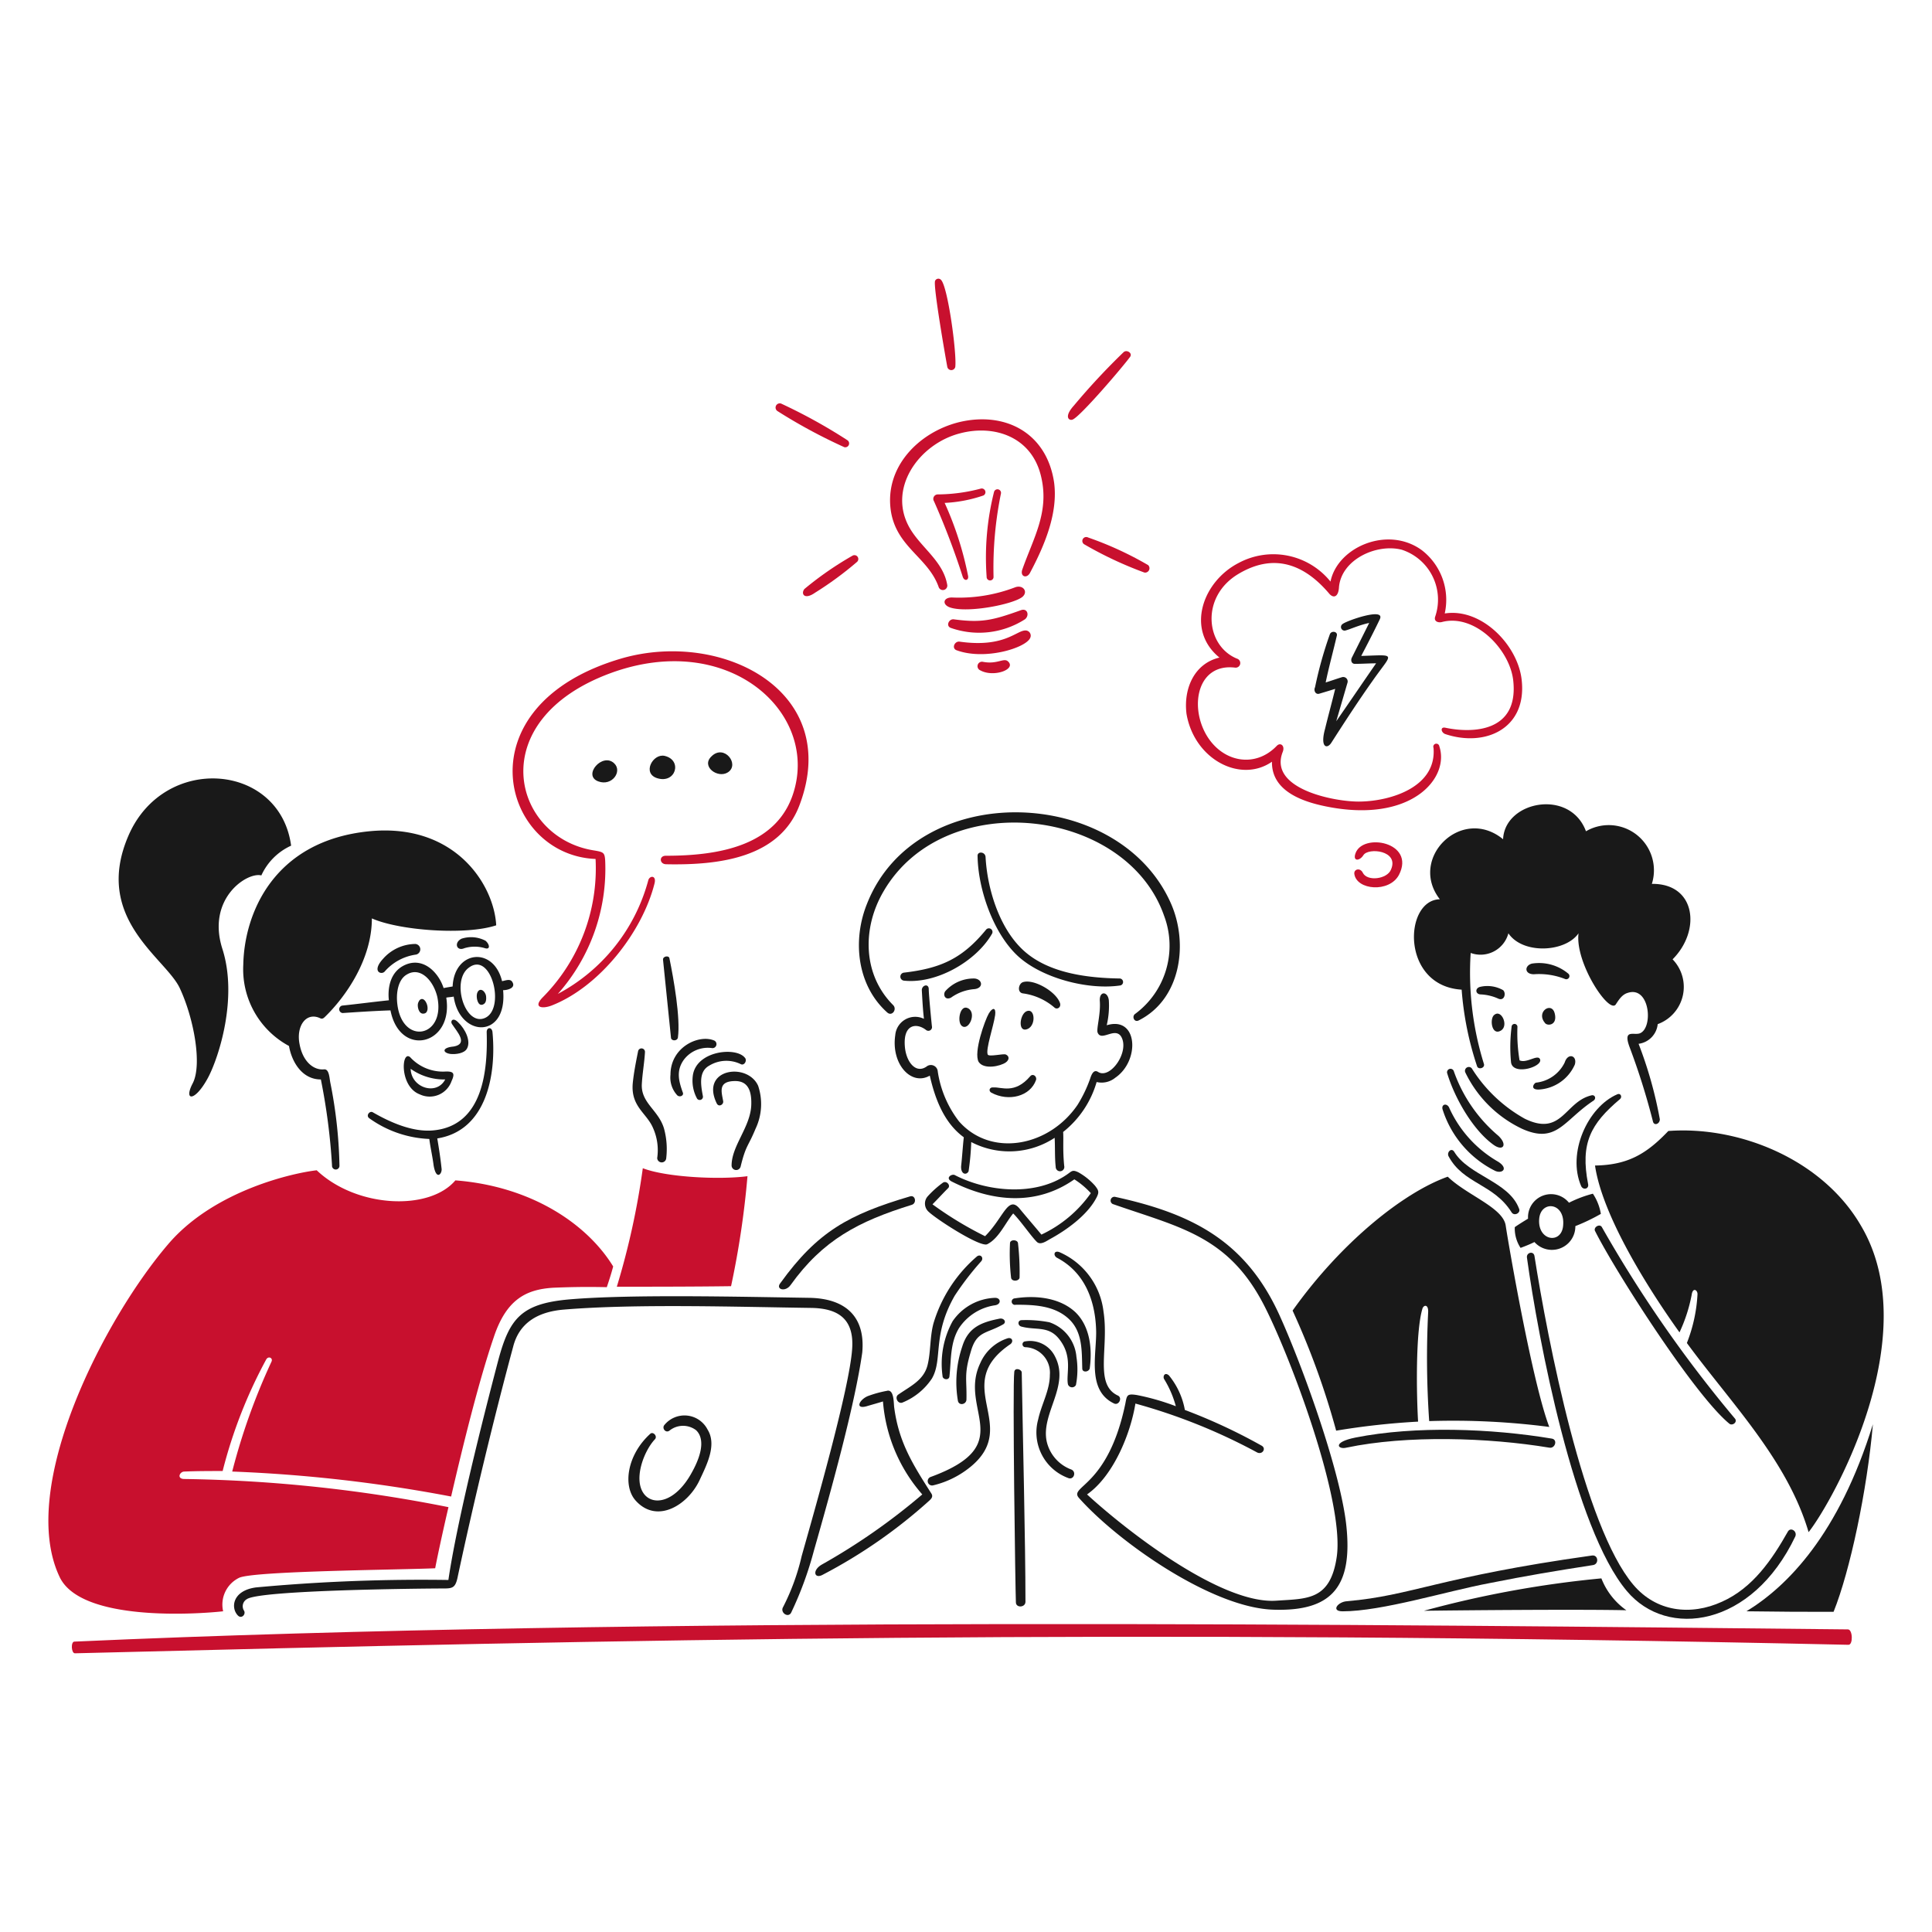 <svg viewBox="0 0 600 600" height="600" width="600" xmlns="http://www.w3.org/2000/svg"><g transform="matrix(3,0,0,3,0,0)"><path d="M159.285,112.79a4.336,4.336,0,0,0,3.74-2.586c.275-.935-.715-1.265-1.046-.22a3.74,3.74,0,0,1-2.969,2.091C158.79,112.13,158.35,112.808,159.285,112.79Z" fill="#191919"></path><path d="M160.935,104.869c-.324-1.212-1.981-.11-.99,1.045C160.22,106.244,161.272,106.132,160.935,104.869Z" fill="#191919"></path><path d="M158.57,99.754c-.771.217-.77,1.1.219,1.1a7.315,7.315,0,0,1,3.246.5.328.328,0,0,0,.329-.55A4.711,4.711,0,0,0,158.57,99.754Z" fill="#191919"></path><path d="M155.6,102.5a3.3,3.3,0,0,0-2.42-.33c-.5.165-.44.715.055.77a4.921,4.921,0,0,1,1.87.44C155.764,103.659,155.926,102.783,155.6,102.5Z" fill="#191919"></path><path d="M156.479,106.3a16.479,16.479,0,0,0-.055,3.686c.221,1.43,3.465.385,2.971-.385-.275-.44-1.375.5-2.091.165a17.033,17.033,0,0,1-.219-3.466A.3.3,0,1,0,156.479,106.3Z" fill="#191919"></path><path d="M155.379,106.684c.823-.5.056-2.2-.659-1.65C154.169,105.364,154.386,107.285,155.379,106.684Z" fill="#191919"></path><path d="M149.824,111.14c.77,2.53,2.64,5.83,4.785,7.37.99.715,1.485,0,.5-.935a15.4,15.4,0,0,1-4.62-6.711A.359.359,0,0,0,149.824,111.14Z" fill="#191919"></path><path d="M167.7,113.78c.269-.227.055-.66-.275-.5-3.08,1.32-5.225,6.105-3.74,9.516.22.44.825.275.715-.221C163.575,118.345,164.662,116.342,167.7,113.78Z" fill="#191919"></path><path d="M149.329,114.825a10.714,10.714,0,0,0,5.445,6.38c.715.33,1.43-.22.33-.935a12.278,12.278,0,0,1-5.115-5.665C149.714,114.165,149.207,114.333,149.329,114.825Z" fill="#191919"></path><path d="M151.694,111.03a12.433,12.433,0,0,0,5.885,5.83c3.575,1.595,4.291-.88,7.371-2.915.33-.22.164-.66-.221-.55-2.75.66-3.025,4.29-6.875,2.42a15.181,15.181,0,0,1-5.5-5.225A.4.4,0,0,0,151.694,111.03Z" fill="#191919"></path><path d="M156.479,125.5c.276.439.991.055.77-.385-1.045-2.806-5.225-3.411-6.71-5.886-.275-.44-.77,0-.6.44C151.474,122.58,154.614,122.522,156.479,125.5Z" fill="#191919"></path><path d="M151.309,102.449a32.677,32.677,0,0,0,1.595,7.921c.11.385.825.22.715-.22a31.735,31.735,0,0,1-1.375-11.5,2.986,2.986,0,0,0,3.905-2.035c1.486,2.2,5.886,1.98,7.261,0-.385,3.025,3.135,8.36,3.85,7.37.33-.5.66-1.045,1.265-1.21,2.255-.715,2.64,3.575,1.265,4.18-.6.275-1.815-.5-1.1,1.43a72.209,72.209,0,0,1,2.42,7.7c.11.495.715.275.715-.22a42.769,42.769,0,0,0-2.2-7.811,2.28,2.28,0,0,0,1.98-2.035,4.1,4.1,0,0,0,1.541-6.71c2.97-2.97,2.42-7.866-2.146-7.811a4.679,4.679,0,0,0-6.821-5.445c-1.65-4.455-8.415-3.135-8.58.825-4.29-3.52-9.846,1.98-6.546,6.215C145.314,93.153,144.984,102.064,151.309,102.449Z" fill="#191919"></path><path d="M158.845,128.576a2.426,2.426,0,0,0,4.235-1.65,19.734,19.734,0,0,0,2.64-1.265,5.322,5.322,0,0,0-.825-2.09,12.271,12.271,0,0,0-2.475.935,2.385,2.385,0,0,0-4.236,1.65c-.55.33-1.155.715-1.375.88a3.667,3.667,0,0,0,.6,2.145C157.854,129.016,158.4,128.8,158.845,128.576Zm.494-2.42c.174-1.925,2.7-1.705,2.476.715C161.65,128.851,159.131,128.467,159.339,126.156Z" fill="#191919"></path><path d="M146.8,147.167c-.165-2.75-.275-9.241.44-11.661.11-.44.66-.55.6.385a94.743,94.743,0,0,0,.11,11.221,77.078,77.078,0,0,1,12.431.605c-1.761-4.62-4.236-18.976-4.511-20.846s-4.015-3.136-6-5.061c-4.62,1.65-11.056,6.821-16.061,13.861a80.647,80.647,0,0,1,4.51,12.431A76.651,76.651,0,0,1,146.8,147.167Z" fill="#191919"></path><path d="M172.705,117.08c-2.255,2.365-4.18,3.52-7.59,3.575.715,4.9,5.006,12.046,8.746,17.272a16.275,16.275,0,0,0,1.264-3.906c.111-.77.6-.495.6-.055a16.027,16.027,0,0,1-1.1,5.061c4.511,6.16,10.4,12.1,12.6,19.581,2.475-3.135,12.156-20.3,5.446-31.682C188.712,120.05,180.076,116.53,172.705,117.08Z" fill="#191919"></path><path d="M180.791,166.8c3.906.055,5.72.055,9.02.055,1.706-4.235,3.466-12.54,4.071-19.416C190.361,158.828,185.026,164.218,180.791,166.8Z" fill="#191919"></path><path d="M165.775,163.393a108.37,108.37,0,0,0-18.371,3.355c3.575-.055,16.446-.165,20.956-.055A7.256,7.256,0,0,1,165.775,163.393Z" fill="#191919"></path><path d="M164.9,162.018c.661-.1.55-1.1-.11-.99-15.911,2.233-18.554,4.139-25.357,4.73-.935.055-1.7,1.045-.44,1.045,4.071,0,10.781-2.09,15.181-2.915C158.02,163.118,161.051,162.613,164.9,162.018Z" fill="#191919"></path><path d="M140.308,148.817c-2.422.484-1.815,1.265-.935,1.045,6.271-1.32,14.741-1.045,21.012,0,.605.11.88-.825.275-.935C154.444,147.882,146.518,147.578,140.308,148.817Z" fill="#191919"></path><path d="M179.031,147.387c.273.223.825-.11.6-.5a132.573,132.573,0,0,1-13.806-19.856c-.22-.385-.88,0-.715.385C167.205,131.6,175.428,144.45,179.031,147.387Z" fill="#191919"></path><path d="M185.851,159.048c.22-.55-.5-.99-.77-.5-1.65,2.915-3.63,5.83-6.82,7.26-3.245,1.485-6.821,1.045-9.186-1.76-5.115-6.05-8.855-25.3-10.231-34.047-.11-.55-.88-.33-.77.22,1.155,8.36,4.9,28.052,10.341,34.487C172.582,169.674,181.376,168.446,185.851,159.048Z" fill="#191919"></path><path d="M103.841,137.1c.385-.218.11-.66-.33-.6-1.98.385-3.3.935-3.906,2.916a11.447,11.447,0,0,0-.44,5.61c.11.5.825.385.88-.11.055-2.145-.275-2.585.44-4.95C101.09,137.761,102.084,138.1,103.841,137.1Z" fill="#191919"></path><path d="M104.556,128.686a22.024,22.024,0,0,0,.11,3.575c.055.44.825.385.88,0a26.738,26.738,0,0,0-.165-3.575C105.325,128.3,104.565,128.3,104.556,128.686Z" fill="#191919"></path><path d="M108.736,128.246c1.469-.8,3.8-2.365,4.785-4.291.275-.55.221-.715-.165-1.21a6.594,6.594,0,0,0-1.7-1.375c-.659-.33-.715-.11-1.209.22-3.246,2.255-8.2,1.815-11.607.055-.275-.165-1.045.275-.33.66,4.236,2.146,8.8,2.531,12.706-.22a8.431,8.431,0,0,1,1.706,1.43,13,13,0,0,1-5.116,4.291c-.77-.935-1.54-1.815-2.31-2.75-1.161-1.289-1.637,1.031-3.521,2.915a37.054,37.054,0,0,1-5.445-3.3c.55-.551,1.045-1.1,1.595-1.651.33-.275-.11-.825-.5-.6a10.325,10.325,0,0,0-1.595,1.43,1.136,1.136,0,0,0,.11,1.6c.88.825,5.335,3.685,6.051,3.355,1.21-.6,1.87-2.2,2.695-3.19.77.77,1.815,2.31,2.42,2.915C107.691,128.961,108.347,128.458,108.736,128.246Z" fill="#191919"></path><path d="M114.567,106.134a8.861,8.861,0,0,0,.219-2.585c-.11-.935-.989-.99-.935.055.11,1.375-.384,2.97-.219,3.3.385.936,1.76-.6,2.419.386.935,1.54-1.1,4.455-2.365,3.685-.329-.22-.6-.055-.825.66a13.69,13.69,0,0,1-1.32,2.75c-2.97,4.345-8.965,5.445-12.265,1.7a11.127,11.127,0,0,1-2.2-5.17.714.714,0,0,0-1.1-.55c-1.155.88-2.2-.44-2.31-2.09-.165-2.256,1.21-2.421,2.2-1.651a.378.378,0,0,0,.605-.385c-.055-.5-.33-3.3-.33-3.905-.055-.55-.715-.33-.715.165.055.99.11,2.035.22,2.97a2.072,2.072,0,0,0-2.97,1.7c-.44,2.971,1.65,5.281,3.575,4.181.55,2.42,1.485,4.895,3.521,6.38-.111.99-.165,1.98-.275,2.97-.055.88.55.99.77.55a26.871,26.871,0,0,0,.275-3.025,8.533,8.533,0,0,0,8.635-.44c.055.99,0,2.035.11,3.025a.446.446,0,1,0,.88-.11c-.165-1.65-.055-2.695-.11-3.52a10.208,10.208,0,0,0,3.466-5.17,2.231,2.231,0,0,0,1.925-.44C118.032,109.82,117.811,105.144,114.567,106.134Z" fill="#191919"></path><path d="M100.871,101.294a3.943,3.943,0,0,0-2.971,1.265c-.33.33-.11,1.045.55.715a4.761,4.761,0,0,1,2.421-.88C101.861,102.284,101.7,101.353,100.871,101.294Z" fill="#191919"></path><path d="M114.236,135.781a7.677,7.677,0,0,0-4.565-6.16c-.6-.22-.66.385-.22.6,2.805,1.485,3.905,4.345,4.016,7.371.109,2.475-1.046,6.325,1.869,7.7.5.22.881-.6.385-.825C113.246,143.317,114.818,139.525,114.236,135.781Z" fill="#191919"></path><path d="M101.585,130.556c.269-.335-.055-.77-.44-.5a14.663,14.663,0,0,0-4.51,6.93c-.385,1.431-.275,2.916-.605,4.291-.385,1.595-1.76,2.2-3.025,3.08-.44.275-.055,1.045.44.825a6.661,6.661,0,0,0,3.025-2.475c1.155-1.98,0-4.455,2.365-8.581A30.093,30.093,0,0,1,101.585,130.556Z" fill="#191919"></path><path d="M98.285,142.492c.189-1.7.055-3.466.99-5.006a5.4,5.4,0,0,1,3.741-2.365c.66-.11.6-.77,0-.77a5.546,5.546,0,0,0-4.4,2.42,9.157,9.157,0,0,0-1.045,5.666C97.57,142.822,98.236,142.932,98.285,142.492Z" fill="#191919"></path><path d="M105,142c-.2,1.433.11,22.716.165,23.871,0,.605.99.55.99-.055,0-6.1-.275-17.106-.385-23.761C105.711,141.722,105.057,141.557,105,142Z" fill="#191919"></path><path d="M110.881,152.117a4.054,4.054,0,0,1-2.53-2.915c-.605-2.915,2.42-5.72.88-8.745a2.878,2.878,0,0,0-3.081-1.6.3.3,0,1,0,0,.605,2.64,2.64,0,0,1,2.531,2.861c0,1.595-.88,3.08-1.21,4.62a5.027,5.027,0,0,0,3.08,6.05C111.156,153.272,111.484,152.345,110.881,152.117Z" fill="#191919"></path><path d="M92.565,145.682c-.058-.44,0-1.925-.77-1.7a11.683,11.683,0,0,0-1.98.55c-.88.385-1.32,1.375-.11,1.045.55-.165,1.155-.33,1.7-.5a16.533,16.533,0,0,0,4.07,9.626,65.11,65.11,0,0,1-10.4,7.26c-1.045.605-.77,1.54.11,1.045a53.059,53.059,0,0,0,11.056-7.7c.165-.165.385-.385.165-.715C94.435,151.512,93.036,149.26,92.565,145.682Z" fill="#191919"></path><path d="M139.373,157.948c-.609-5.775-4.73-17.051-7.04-22.057-3.521-7.535-9.076-10.285-16.886-11.991a.394.394,0,0,0-.166.771c6.766,2.365,11.771,3.245,15.457,10.23,2.64,5.006,8.47,20.352,7.645,26.237-.66,4.565-3.08,4.345-6.27,4.565-5.721.385-15.511-7.26-19.582-11,2.75-1.926,4.511-6.326,5.006-9.406a59.676,59.676,0,0,1,12.6,5.06c.551.275.991-.44.441-.715a57.712,57.712,0,0,0-7.921-3.685,7.852,7.852,0,0,0-1.65-3.575c-.44-.385-.66.11-.495.385a10.562,10.562,0,0,1,1.21,2.805,24.464,24.464,0,0,0-4.015-1.155c-1.045-.165-1.045,0-1.21.88-1.816,8.746-5.941,8.525-4.786,9.791,4.071,4.565,13.861,11.44,20.242,11.55C137.943,166.8,140.029,164.164,139.373,157.948Z" fill="#191919"></path><path d="M111.431,140.457a4.147,4.147,0,0,0-2.8-3.576,12.549,12.549,0,0,0-2.86-.22c-.441,0-.441.55-.055.661,1.595.44,2.915-.166,4.07,1.485,1.265,1.76.55,3.465.77,4.51a.452.452,0,0,0,.825.055A8.446,8.446,0,0,0,111.431,140.457Z" fill="#191919"></path><path d="M104.336,138.532a4.651,4.651,0,0,0-2.861,2.585c-2.31,4.84,4.016,8.415-5.115,11.771a.454.454,0,0,0,.22.88,9.606,9.606,0,0,0,3.96-1.981c5.116-4.29-2.2-8.415,4.071-12.65C104.941,138.862,104.777,138.428,104.336,138.532Z" fill="#191919"></path><path d="M99.55,106.189c.708.614,1.6-1.32.661-1.815C99.385,103.934,99.05,105.755,99.55,106.189Z" fill="#191919"></path><path d="M110.661,136.551c1.417,1.336,1.32,3.3,1.375,5.116,0,.44.66.385.77,0,.275-1.98.055-4.346-1.485-5.831-1.65-1.54-4.18-1.76-6.27-1.43a.337.337,0,1,0,.11.66C107.031,135.066,109.161,135.137,110.661,136.551Z" fill="#191919"></path><path d="M91.85,104.814c.494.441,1.045-.33.605-.77-3.19-3.19-3.19-8.031-.99-11.771,6.325-10.891,25.137-8.69,29.042,2.53a8.773,8.773,0,0,1-3.025,10.176c-.33.275-.055.88.385.66,4.4-2.2,5.17-7.975,3.355-12.1-5.39-12.266-26.347-12.926-31.462,0C88.22,97.334,88.71,102.014,91.85,104.814Z" fill="#191919"></path><path d="M93.555,101.514c3.351.374,7.481-1.98,9.131-4.84a.375.375,0,0,0-.605-.44c-2.475,3.025-4.731,4.015-8.526,4.455A.418.418,0,0,0,93.555,101.514Z" fill="#191919"></path><path d="M104.116,109.985c.386-.274.385-.66,0-.825-.275-.11-1.76.275-1.87,0-.22-.55.605-2.916.77-4.071.11-.825-.275-.825-.66-.165s-1.6,4.016-1.046,5.006C101.861,110.755,103.568,110.372,104.116,109.985Z" fill="#191919"></path><path d="M81.839,133.031c3.35-4.679,7.041-6.6,12.541-8.305.55-.165.385-1.045-.165-.88-6.325,1.87-9.571,3.63-13.421,8.965C80.244,133.471,81.288,133.8,81.839,133.031Z" fill="#191919"></path><path d="M116,102.009a.367.367,0,0,0-.055-.715c-3.411-.055-7.536-.55-10.121-3.025-2.42-2.31-3.63-6.326-3.8-9.571-.055-.55-.88-.6-.825-.055.055,3.41,1.6,7.866,4.07,10.231S112.636,102.525,116,102.009Z" fill="#191919"></path><path d="M102.631,113.12c1.783.947,4.015.385,4.62-1.32.11-.385-.33-.715-.605-.385-1.6,1.87-2.97,1.1-3.8,1.155C102.411,112.515,102.305,112.947,102.631,113.12Z" fill="#191919"></path><path d="M109.726,103.824c-.416-1.2-2.75-2.53-3.85-2.145-.44.165-.605,1.045,0,1.155a6.256,6.256,0,0,1,3.3,1.485C109.451,104.539,109.88,104.268,109.726,103.824Z" fill="#191919"></path><path d="M106.206,106.574c1.047-.208.99-2.145.165-1.925C105.6,104.814,105.327,106.749,106.206,106.574Z" fill="#191919"></path><path d="M136.568,71.812c.551-.162,1.1-.33,1.65-.5-.33,1.375-.715,2.75-1.045,4.125-.55,1.98.22,2.145.66,1.43,1.375-2.145,2.805-4.345,4.29-6.435,2.036-2.915,2.53-2.64-1.21-2.53.66-1.266,1.32-2.531,1.925-3.8s-3.465.165-3.85.495a.371.371,0,0,0,.33.66c.44-.11,1.375-.55,2.42-.77l-1.815,3.631c-.11.275,0,.605.33.605.715,0,1.485-.055,2.2-.055-1.375,1.98-2.75,4.015-4.125,5.995l1.155-3.96a.461.461,0,0,0-.55-.605c-.55.165-1.155.385-1.7.55.33-1.595.77-3.19,1.155-4.841.11-.44-.55-.55-.715-.165a41.163,41.163,0,0,0-1.54,5.5C135.963,71.482,136.184,71.924,136.568,71.812Z" fill="#191919"></path><path d="M70.123,113.4c.276.22.716,0,.551-.33-.386-1.1-.716-2.2.11-3.355a3.106,3.106,0,0,1,2.97-1.211.417.417,0,0,0,.22-.77c-1.54-.715-4.566.605-4.566,3.521A2.7,2.7,0,0,0,70.123,113.4Z" fill="#191919"></path><path d="M68.033,119.885a.468.468,0,0,0,.935,0,8.057,8.057,0,0,0-.22-3.025c-.55-1.925-2.365-2.64-2.31-4.565.055-1.155.275-2.31.33-3.41a.36.36,0,0,0-.715-.055c-.22,1.1-.44,2.2-.55,3.3-.22,2.42,1.43,3.08,2.09,4.62A5.619,5.619,0,0,1,68.033,119.885Z" fill="#191919"></path><path d="M68.638,99.369l.825,8.085c.055.33.66.33.715-.055.275-2.035-.44-6.05-.88-8.2C69.243,98.874,68.583,98.984,68.638,99.369Z" fill="#191919"></path><path d="M74.194,114.22c.214.443.77.11.66-.275-.165-.935-.55-2.035,1.265-2.035,1.485,0,1.7,1.32,1.65,2.53-.11,2.255-2.035,4.18-2.035,6.215a.475.475,0,0,0,.935.11c.55-2.255.77-2.035,1.54-3.905a5.96,5.96,0,0,0,.275-4.455C77.384,109.93,72.444,110.611,74.194,114.22Z" fill="#191919"></path><path d="M71.719,111.36a3.9,3.9,0,0,0,.44,2.365.335.335,0,0,0,.6-.275c-.22-1.155-.44-2.53.66-3.135a3.4,3.4,0,0,1,3.245-.165c.385.22.715-.385.44-.66C76.174,108.335,72.049,108.775,71.719,111.36Z" fill="#191919"></path><path d="M46.857,102.119c-.33.055-.66.11-.935.165-.495-1.54-1.98-3.135-3.795-2.475-1.925.715-1.981,2.805-1.87,3.74-1.6.165-3.246.385-4.841.55a.391.391,0,0,0,.055.77c1.65-.11,3.3-.22,4.951-.275.968,4.949,6.559,3.606,5.775-1.32.275-.055.55-.055.77-.11.611,4.28,5.587,4.412,5.115-.66.44,0,1.375-.22.935-.88-.22-.33-.715-.11-1.045-.055C51.092,97.939,47.022,98.379,46.857,102.119Zm-5.72,1.87c-.165-1.265.11-2.585.935-3.08,1.375-.88,2.75.495,3.19,2.255C46.172,107.375,41.671,108.267,41.137,103.989Zm8.965,1.43c-2.02.7-3.377-3.889-1.595-5.225C50.874,98.341,52.424,104.61,50.1,105.419Z" fill="#191919"></path><path d="M46.967,108.335c-1.265.11-1.155.66-.33.77.55.055,1.43-.055,1.7-.55.44-.77-.165-2.036-.935-2.751-.55-.55-.825-.055-.6.22C47.3,106.794,48.507,108.06,46.967,108.335Z" fill="#191919"></path><path d="M50.982,106.849c-.052-.55-.6-.55-.6,0,.11,3.741-.275,9.736-5.61,10.176-2.091.165-4.346-.825-6.161-1.87-.33-.22-.77.33-.385.605a11.435,11.435,0,0,0,6.216,2.145c.11.88.33,1.815.44,2.695.275,1.705.935.88.825.33-.11-1.045-.275-2.09-.44-3.08C50.432,117.025,51.389,111.138,50.982,106.849Z" fill="#191919"></path><path d="M43.447,113.285a2.4,2.4,0,0,0,3.3-1.375c.385-.825.165-.99-.55-.99a4.6,4.6,0,0,1-3.741-1.485C41.55,108.679,41.328,112.478,43.447,113.285Zm2.64-1.54c-.88,1.7-3.521.88-3.575-1.1A5.975,5.975,0,0,0,46.087,111.745Z" fill="#191919"></path><path d="M43.282,103.824c-.115.329.054,1.21.605,1.1.44-.055.44-.66.275-1.045C43.942,103.329,43.493,103.216,43.282,103.824Z" fill="#191919"></path><path d="M49.387,102.834c-.118.383.055,1.375.6,1.155.275-.11.385-.385.33-.88C50.212,102.5,49.593,102.17,49.387,102.834Z" fill="#191919"></path><path d="M39.816,100.579a5.255,5.255,0,0,1,3.246-1.76.557.557,0,0,0-.055-1.1,4.51,4.51,0,0,0-3.356,1.54C38.441,100.579,39.477,100.955,39.816,100.579Z" fill="#191919"></path><path d="M25.185,99.864a9.015,9.015,0,0,0,4.731,8.415c.275,1.595,1.32,3.466,3.3,3.466a64.558,64.558,0,0,1,1.155,8.91.386.386,0,1,0,.77,0,48.043,48.043,0,0,0-.935-8.525c-.11-.495-.11-1.486-.66-1.431-1.1.11-2.2-.825-2.53-2.585-.385-1.87.66-3.41,2.145-2.7.22.11.385-.055.495-.165,2.145-2.09,4.84-5.94,4.84-10.176,2.86,1.266,9.736,1.761,12.871.715-.22-4.18-4.235-10.615-13.146-9.735C28.266,87.048,25.283,94.638,25.185,99.864Z" fill="#191919"></path><path d="M48.067,98.159a3.68,3.68,0,0,1,2.145,0c.55.165.495-.385.055-.77a3.209,3.209,0,0,0-2.475-.22C46.967,97.554,47.25,98.508,48.067,98.159Z" fill="#191919"></path><path d="M27.055,90.623a6.2,6.2,0,0,1,3.081-3.08C28.981,78.962,16.99,77.972,13.3,86.5s3.741,12.6,5.281,15.731c1.485,3.135,2.365,7.976,1.375,9.9-.99,1.87.22,1.98,1.595-.6,1.1-2.09,3.08-8.2,1.485-13.256C21.335,93.043,25.57,90.238,27.055,90.623Z" fill="#191919"></path><path d="M83.764,134.351c-6.985-.106-18.536-.385-24.861.165-4.951.44-6.161,1.98-7.316,6.271-1.65,6.27-4.29,16.776-5.17,22.771a186.494,186.494,0,0,0-19.912.77c-2.475.33-2.64,2.145-1.87,2.915.385.385.88-.165.6-.55a.847.847,0,0,1,.33-1.155c1.375-.935,18.042-1.1,20.407-1.1.88,0,1.155-.11,1.375-1.045,1.65-7.755,3.8-16.666,5.775-23.981.6-2.366,2.42-3.631,5.336-3.851,7.37-.605,17.766-.275,25.576-.165,2.751.055,4.4,1.155,4.181,4.236-.275,4.125-3.906,16.776-5.226,21.451a22.493,22.493,0,0,1-1.925,5.28c-.33.55.495,1.156.825.6a36.567,36.567,0,0,0,2.365-6.435c1.76-6.16,4.236-15.071,5.006-20.516C89.6,136.276,87.505,134.408,83.764,134.351Z" fill="#191919"></path><path d="M68.748,147.552c-.223.328.165.825.55.55a2.233,2.233,0,0,1,2.751-.055c.715.66.88,2.035-.44,4.4-1.651,3.026-3.906,3.466-4.9,2.256-1.21-1.485-.055-4.511,1.1-5.721.275-.33-.22-.825-.5-.55-2.42,2.2-2.86,5.446-1.485,6.931,2.2,2.42,5.391.44,6.6-2.145.715-1.541,1.815-3.631.825-5.226A2.684,2.684,0,0,0,68.748,147.552Z" fill="#191919"></path><path d="M75.349,79.953c1.271-.816-.385-2.971-1.7-1.651C72.544,79.348,74.309,80.62,75.349,79.953Z" fill="#191919"></path><path d="M61.928,80.887c1.434.539,2.53-1.045,1.65-1.87C62.368,77.862,60.283,80.269,61.928,80.887Z" fill="#191919"></path><path d="M68.033,80.558c1.926.6,2.64-1.87.77-2.31C67.593,77.973,66.439,80.06,68.033,80.558Z" fill="#191919"></path><path d="M141.078,90.348c-.269-.553-.934-.385-.88.11.221,1.7,3.63,1.98,4.621.11,1.759-3.41-3.8-4.4-4.51-2.2-.275.825.439.77.825.165.494-.825,3.739-.5,2.86,1.485C143.609,91.008,141.529,91.278,141.078,90.348Z" fill="#c8102e"></path><path d="M131.673,78.853c-.055,3.025,3.135,4.125,5.555,4.62,8.856,1.815,12.871-2.915,11.771-6.216a.314.314,0,1,0-.6.165c.33,4.016-4.346,5.5-7.591,5.556-2.53.055-9.515-1.265-8.03-5.116.275-.66-.22-1.045-.6-.66-2.255,2.366-5.666,1.706-7.316-1.155-1.76-3.08-.825-7.425,3.025-6.93a.478.478,0,0,0,.165-.935c-3.245-1.32-3.8-6.381.11-8.746,3.741-2.255,6.876-.99,9.406,1.98.44.55.99.44,1.045-.66.275-2.86,3.905-4.51,6.491-3.85a5.434,5.434,0,0,1,3.465,6.93c-.165.5.33.661.715.551,3.41-.881,7.04,2.86,7.37,6.105.55,5.28-4.18,5.445-7.04,4.84-.55-.11-.44.5,0,.66,4.125,1.375,8.415-.55,7.92-5.5-.33-3.63-4.125-7.591-7.975-6.986a6.491,6.491,0,0,0-2.365-6.545c-3.521-2.585-8.746-.33-9.461,3.245a7.6,7.6,0,0,0-9.516-1.925c-3.74,1.925-5.5,6.931-1.979,9.791-2.586.605-3.741,3.19-3.411,5.83C123.642,78.633,128.427,81.108,131.673,78.853Z" fill="#c8102e"></path><path d="M191.3,168.674c-46.994-.483-124.517-1.4-183.6,1.265-.385,0-.33,1.21.055,1.21,56.813-1.437,108.743-2.541,183.6-.88C191.847,170.269,191.791,168.679,191.3,168.674Z" fill="#c8102e"></path><path d="M63.853,133.2c2.75,0,8.141,0,11.826-.055a91.319,91.319,0,0,0,1.7-11.386c-2.915.385-8.416.11-10.836-.825A79.038,79.038,0,0,1,63.853,133.2Z" fill="#c8102e"></path><path d="M23.1,166.8a3.084,3.084,0,0,1,1.65-3.465c1.485-.715,16.722-.825,20.3-.99.165-.88.66-3.245,1.375-6.325a149.873,149.873,0,0,0-27.337-2.915c-.825,0-.495-.771,0-.771,1.32-.055,2.64-.055,3.96-.055a49.857,49.857,0,0,1,4.511-11.55c.22-.385.715-.165.55.22a65.665,65.665,0,0,0-4.071,11.385,151.332,151.332,0,0,1,22.662,2.586c1.21-5.226,2.86-11.936,4.4-16.446,1.32-4.016,3.41-5.006,6.216-5.171,1.375-.055,3.135-.11,5.5-.055.22-.66.44-1.32.66-2.145-2.695-4.4-8.471-8.306-16.336-8.911-2.695,3.191-10.231,2.861-14.356-1.045-2.42.275-10.4,2.035-15.181,7.426-6.711,7.7-15.841,25.357-11.441,34.652C8.354,167.959,20.62,167.078,23.1,166.8Z" fill="#c8102e"></path><path d="M98.89,37.985c.169-1.375-.77-8.361-1.485-9.021a.368.368,0,0,0-.605.11c-.22.495,1.1,8.03,1.265,8.911A.423.423,0,0,0,98.89,37.985Z" fill="#c8102e"></path><path d="M106.646,66.036a.535.535,0,0,0-.5-.77c-.935,0-2.2,1.816-6.821,1.155-.5-.055-.825.661-.33.881C101.916,68.4,106.2,67.08,106.646,66.036Z" fill="#c8102e"></path><path d="M112.256,56.356a39.2,39.2,0,0,0,6.216,2.915.452.452,0,0,0,.385-.77,35.38,35.38,0,0,0-6.216-2.86A.406.406,0,0,0,112.256,56.356Z" fill="#c8102e"></path><path d="M101.751,68.512a.463.463,0,0,0-.275.88c1.375.77,3.8-.11,2.86-.935C103.9,68.072,103.234,68.8,101.751,68.512Z" fill="#c8102e"></path><path d="M111.046,43.43c.821-.34,5.226-5.5,5.941-6.49.275-.385-.33-.77-.66-.495A70.79,70.79,0,0,0,111.156,42C110.111,43.155,110.659,43.59,111.046,43.43Z" fill="#c8102e"></path><path d="M97.185,60.811a.461.461,0,0,0,.88-.22c-.385-2.42-2.585-3.8-3.8-5.775-2.53-4.126.825-8.856,5.115-9.956,3.521-.935,7.481.33,8.416,4.565.825,3.631-.825,6.271-1.98,9.571-.22.715.5.935.825.275,1.485-2.8,2.915-6.16,2.475-9.351-.77-5.115-5.06-7.37-9.846-6.215-4.18,1.045-7.755,4.675-7.04,9.241C92.84,56.686,96.118,57.719,97.185,60.811Z" fill="#c8102e"></path><path d="M98.4,64.991a8.809,8.809,0,0,0,7.7-.88c.495-.385.275-1.21-.44-.935-2.915,1.045-4.07,1.32-6.931.935C98.23,64.056,97.9,64.776,98.4,64.991Z" fill="#c8102e"></path><path d="M83.269,60.976c-.383.5,0,1.155,1.1.385a35.282,35.282,0,0,0,4.346-3.19.4.4,0,0,0-.44-.66A34.45,34.45,0,0,0,83.269,60.976Z" fill="#c8102e"></path><path d="M87.4,46.29a.4.4,0,0,0,.33-.715,55.842,55.842,0,0,0-6.876-3.8.436.436,0,0,0-.385.77A55.6,55.6,0,0,0,87.4,46.29Z" fill="#c8102e"></path><path d="M98.4,62.9c1.826.573,6.436-.33,7.426-1.1.66-.55.055-1.32-.77-.99a16.258,16.258,0,0,1-6.436,1.045C97.625,61.8,97.465,62.61,98.4,62.9Z" fill="#c8102e"></path><path d="M102.851,59.711a38.365,38.365,0,0,1,.77-8.636.368.368,0,0,0-.715-.165,27.826,27.826,0,0,0-.77,8.8A.358.358,0,1,0,102.851,59.711Z" fill="#c8102e"></path><path d="M101.531,50.581a17.739,17.739,0,0,1-4.456.6.463.463,0,0,0-.385.715,78.9,78.9,0,0,1,2.971,7.81c.165.5.66.385.55-.11a34.36,34.36,0,0,0-2.421-7.535,14.421,14.421,0,0,0,4.016-.77A.383.383,0,0,0,101.531,50.581Z" fill="#c8102e"></path><path d="M61.653,88.918a18.958,18.958,0,0,1-5.445,14.3c-1.045,1.045-.165,1.265.88.88,4.95-1.925,9.4-7.59,10.67-12.651.22-.88-.55-.825-.66-.275a18.864,18.864,0,0,1-9.35,11.716,19.484,19.484,0,0,0,4.9-13.806c-.055-.825-.165-.88-1.155-1.045-8.471-1.32-11.606-13.476,1.76-18.371,11.936-4.346,21.122,3.74,19.031,11.881-1.54,6.105-8.03,7.04-13.366,7.04-.715,0-.66.88.055.88,5.5.11,11.771-.66,13.806-6.16,4.4-11.716-7.92-18.1-18.316-15.181C47.627,72.967,51.862,88.533,61.653,88.918Z" fill="#c8102e"></path></g></svg>